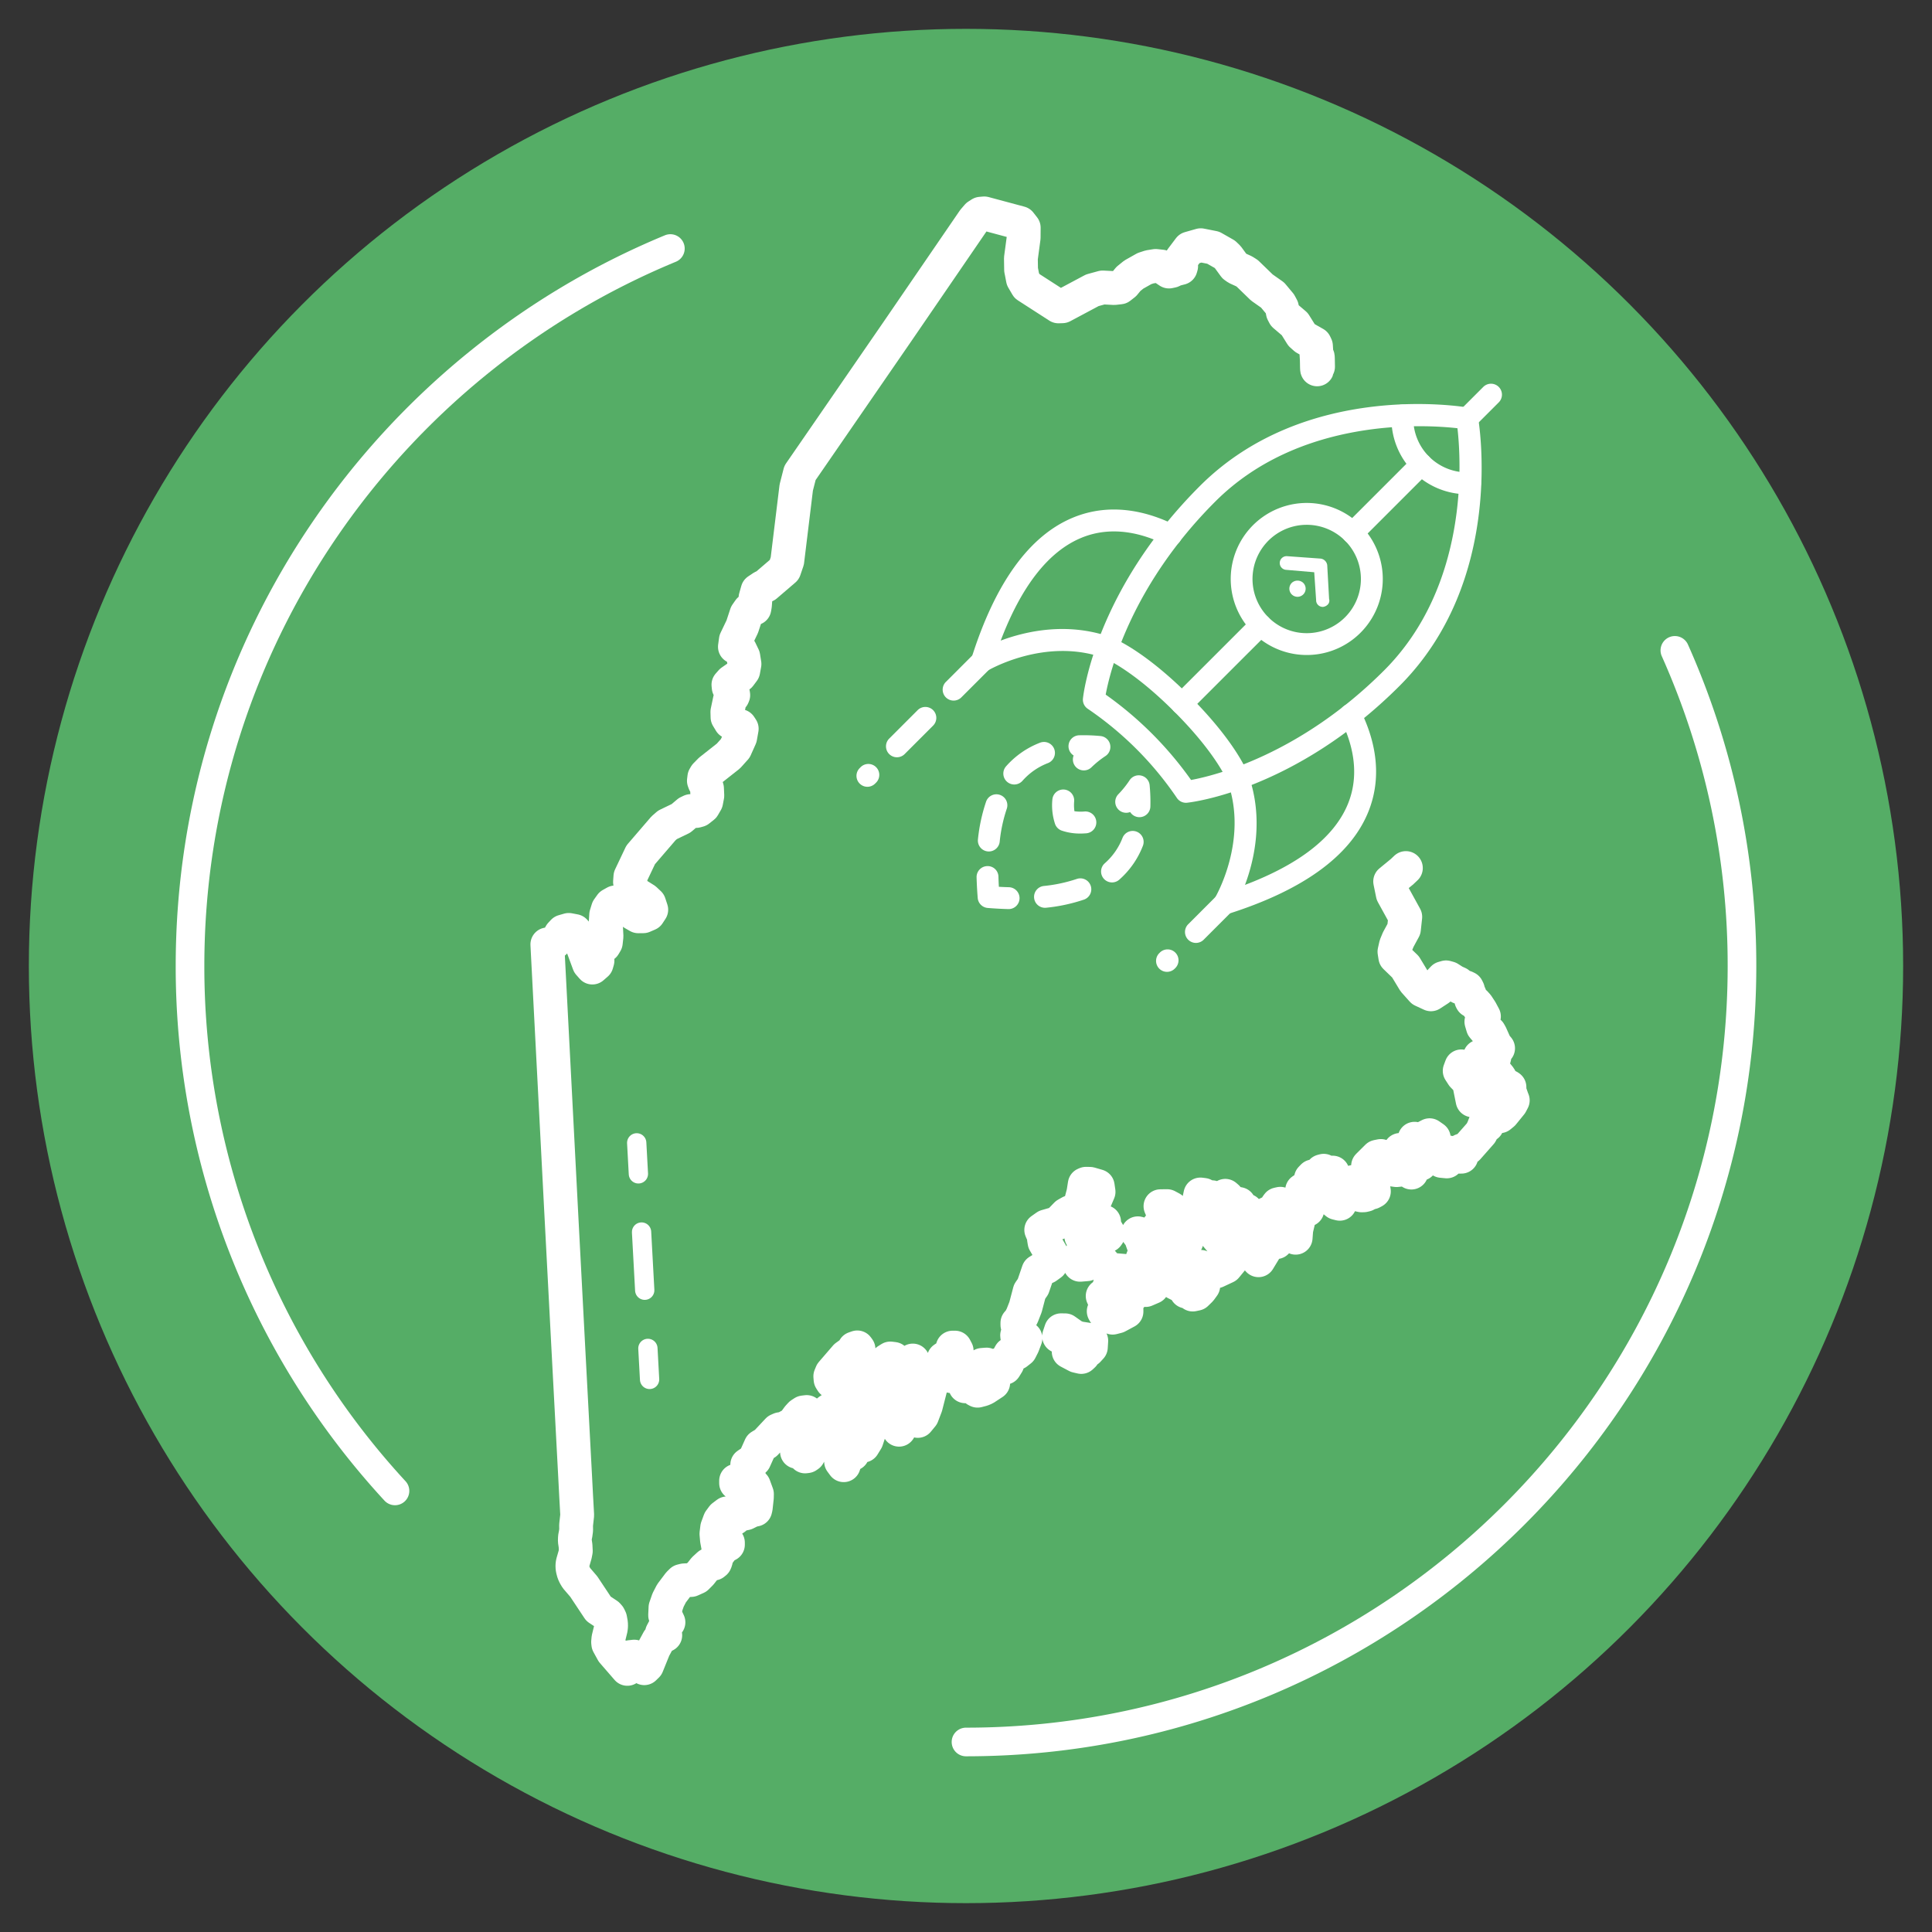 <svg id="Layer_1" data-name="Layer 1" xmlns="http://www.w3.org/2000/svg" viewBox="0 0 396.85 396.85"><rect x="0" y="0" width="396.85" height="396.85" fill="#333333" stroke="none"/><defs><style>.cls-1{fill:#55ad66;}.cls-2,.cls-4,.cls-5,.cls-6{fill:none;stroke:#fff;stroke-linecap:round;stroke-linejoin:round;}.cls-2{stroke-width:5.882px;}.cls-3{fill:#fff;}.cls-4,.cls-5{stroke-width:3.962px;}.cls-5{stroke-dasharray:11.969 11.969;}.cls-6{stroke-width:6.945px;}</style></defs><circle class="cls-1" cx="198.425" cy="198.425" r="192.499"/><path class="cls-2" d="M198.425,357.818c87.891,0,159.394-71.5,159.394-159.393a158.474,158.474,0,0,0-13.787-64.834"/><path class="cls-2" d="M137.7,51.051C79.843,74.978,39.032,132.025,39.032,198.425a158.788,158.788,0,0,0,42.1,107.818"/><path class="cls-3" d="M243.61,164.9a2.246,2.246,0,0,1-1.878-1.013A68.807,68.807,0,0,0,223.446,145.6a2.248,2.248,0,0,1-1-2.113c.094-.9,2.557-22.193,24.007-43.643,21.71-21.711,53.944-16.333,55.306-16.094a2.248,2.248,0,0,1,1.823,1.823c.239,1.362,5.617,33.6-16.094,55.307-21.449,21.45-42.747,23.912-43.643,24.006A2.055,2.055,0,0,1,243.61,164.9Zm-16.491-22.222a73.483,73.483,0,0,1,17.537,17.538c4.8-.886,22.309-5.165,39.655-22.511,17.443-17.443,15.823-43.108,15.063-49.742-6.635-.751-32.335-2.349-49.744,15.06C232.286,120.366,228.005,137.873,227.119,142.677Z"/><path class="cls-3" d="M301.376,101.524a15.56,15.56,0,0,1-15.551-16.28,2.246,2.246,0,0,1,4.488.206,11.067,11.067,0,0,0,11.57,11.569,2.247,2.247,0,0,1,.206,4.489C301.852,101.519,301.613,101.524,301.376,101.524Z"/><path class="cls-3" d="M301.369,88.21a2.246,2.246,0,0,1-1.588-3.834l4.876-4.876a2.246,2.246,0,1,1,3.176,3.176l-4.875,4.876A2.24,2.24,0,0,1,301.369,88.21Z"/><path class="cls-3" d="M268.407,134.543a15.616,15.616,0,1,1,11.048-4.568h0A15.575,15.575,0,0,1,268.407,134.543Zm0-26.743a11.13,11.13,0,1,0,7.871,19h0a11.127,11.127,0,0,0-7.871-19Zm9.46,20.586h0Z"/><path class="cls-3" d="M234.053,167.855h-.069a2.243,2.243,0,0,1-1.837-1.055,2.247,2.247,0,0,1-2.418-3.67,19.45,19.45,0,0,0,2.31-2.876,2.247,2.247,0,0,1,4.106,1.036,35.846,35.846,0,0,1,.153,4.387A2.247,2.247,0,0,1,234.053,167.855Z"/><path class="cls-3" d="M221.959,171.217a11.639,11.639,0,0,1-3.932-.622,2.256,2.256,0,0,1-1.29-1.291,12.212,12.212,0,0,1-.574-5.056,2.246,2.246,0,1,1,4.477.366,9.127,9.127,0,0,0,.057,2.02,9.137,9.137,0,0,0,2.021.059,2.247,2.247,0,1,1,.368,4.478C222.694,171.2,222.316,171.217,221.959,171.217Z"/><path class="cls-3" d="M222.628,158.249a2.245,2.245,0,0,1-2.093-3.063,2.247,2.247,0,0,1,1.123-4.151,35.6,35.6,0,0,1,4.387.153,2.246,2.246,0,0,1,1.034,4.106,19.638,19.638,0,0,0-2.876,2.31A2.235,2.235,0,0,1,222.628,158.249Z"/><path class="cls-3" d="M203.115,174.9a2.1,2.1,0,0,1-.25-.014,2.247,2.247,0,0,1-1.987-2.479,35.507,35.507,0,0,1,1.688-7.787,2.247,2.247,0,0,1,4.241,1.484,30.965,30.965,0,0,0-1.462,6.8A2.248,2.248,0,0,1,203.115,174.9Zm5.224-13.758a2.247,2.247,0,0,1-1.686-3.73,17.806,17.806,0,0,1,6.939-4.838,2.247,2.247,0,1,1,1.641,4.183,13.338,13.338,0,0,0-5.206,3.623A2.241,2.241,0,0,1,208.339,161.141Z"/><path class="cls-3" d="M207.184,186.735h-.061c-1.355-.037-2.779-.114-4.232-.231a2.245,2.245,0,0,1-2.06-2.058c-.117-1.452-.195-2.877-.232-4.235a2.247,2.247,0,0,1,2.186-2.305,2.212,2.212,0,0,1,2.305,2.186c.019.672.047,1.362.087,2.065.7.04,1.4.068,2.067.086a2.247,2.247,0,0,1-.06,4.493Z"/><path class="cls-3" d="M214.65,186.469a2.246,2.246,0,0,1-.24-4.479,31.053,31.053,0,0,0,6.8-1.456,2.247,2.247,0,0,1,1.479,4.243,35.439,35.439,0,0,1-7.788,1.679A2.284,2.284,0,0,1,214.65,186.469Zm13.768-5.211a2.246,2.246,0,0,1-1.481-3.936,13.368,13.368,0,0,0,3.633-5.2,2.246,2.246,0,1,1,4.179,1.647A17.8,17.8,0,0,1,229.9,180.7,2.235,2.235,0,0,1,228.418,181.258Z"/><path class="cls-3" d="M277.867,111.714a2.247,2.247,0,0,1-1.589-3.835L290.366,93.79a2.246,2.246,0,0,1,3.177,3.177l-14.088,14.088A2.24,2.24,0,0,1,277.867,111.714Z"/><path class="cls-3" d="M242.772,146.807a2.246,2.246,0,0,1-1.589-3.834L257.359,126.8a2.246,2.246,0,0,1,3.176,3.177L244.36,146.149A2.239,2.239,0,0,1,242.772,146.807Z"/><path class="cls-3" d="M178.173,161.614a2.247,2.247,0,0,1-1.588-3.835l.242-.243A2.246,2.246,0,0,1,180,160.713l-.243.242A2.238,2.238,0,0,1,178.173,161.614Zm6.064-6.064a2.247,2.247,0,0,1-1.589-3.835l5.821-5.821a2.246,2.246,0,1,1,3.176,3.176l-5.82,5.822A2.243,2.243,0,0,1,184.237,155.55Zm11.641-11.643a2.247,2.247,0,0,1-1.588-3.835l5.821-5.821a2.246,2.246,0,1,1,3.177,3.177l-5.821,5.821A2.24,2.24,0,0,1,195.878,143.907Z"/><path class="cls-3" d="M239.712,199.626a2.247,2.247,0,0,1-1.588-3.835l.121-.121a2.246,2.246,0,0,1,3.176,3.177l-.12.121A2.244,2.244,0,0,1,239.712,199.626Zm5.942-5.942a2.247,2.247,0,0,1-1.588-3.835l5.821-5.821a2.246,2.246,0,1,1,3.177,3.176l-5.821,5.822A2.244,2.244,0,0,1,245.654,193.684Z"/><path class="cls-3" d="M251.476,187.862a2.246,2.246,0,0,1-1.922-3.409c.068-.113,6.938-11.781,2.618-23.853-.016-.043-2.147-5.609-10.989-14.45-8.821-8.822-14.415-10.988-14.469-11.007-12.074-4.32-23.739,2.55-23.855,2.62a2.247,2.247,0,0,1-3.3-2.6c4.845-15.35,11.809-25.033,20.7-28.78,8.189-3.454,16.075-1.07,21.245,1.538a2.246,2.246,0,1,1-2.022,4.011c-4.325-2.18-10.869-4.2-17.478-1.41-6.683,2.818-12.2,9.894-16.45,21.066,5.163-1.935,13.7-3.887,22.681-.675.261.094,6.462,2.391,16.13,12.06s11.951,15.857,12.043,16.115c3.213,8.979,1.259,17.513-.676,22.679,11.172-4.245,18.249-9.767,21.066-16.45,2.787-6.609.772-13.152-1.41-17.478a2.247,2.247,0,0,1,4.013-2.023c2.607,5.172,4.991,13.056,1.538,21.247-3.749,8.888-13.432,15.851-28.783,20.7A2.241,2.241,0,0,1,251.476,187.862Z"/><g id="Group_772" data-name="Group 772"><g id="Path_929" data-name="Path 929"><path class="cls-3" d="M267.712,119.744a1.672,1.672,0,1,1-2.365-.02,1.72,1.72,0,0,1,2.365.02"/></g><g id="Path_930" data-name="Path 930"><path class="cls-3" d="M272.7,124.22a1.68,1.68,0,0,1-.89.437,1.36,1.36,0,0,1-1.463-1.246c0-.032,0-.065,0-.1l-.395-5.768-5.76-.492a1.406,1.406,0,0,1,.171-2.807l6.942.5a1.568,1.568,0,0,1,1.319,1.342l.385,6.95a1.151,1.151,0,0,1-.305,1.18"/></g></g><line class="cls-4" x1="130.786" y1="234.751" x2="131.132" y2="241.121"/><line class="cls-5" x1="131.783" y1="253.072" x2="132.759" y2="270.998"/><line class="cls-4" x1="133.084" y1="276.974" x2="133.431" y2="283.343"/><path class="cls-6" d="M231.707,265l-.33-.86-.907-.678-1.225-.676-.554.034-.554.642-.231.645-.069.734.082.725.218.643-.4-.039-.84.08-.4-.041.541,1.215.113.7-.184.617-.254.607.182.324,1.65.991.968-.249,1.878-1.009V269l-.965-.478-.372-.384-.271-.6.568-.266,1.182-.347.554-.3-.284-.748-.1-.876m-10.175,9.867-1-.386-1.736-1.225-.839-.01-.411,1.235,1.122.384.913.693.38.952-.439,1.129,1.667.881.921.216.4-.368.313-.612.672-.388.584-.636.084-1.338-.472-.185-2.161-.342M270.739,75.319c-.076-6.372-.17,4.9-.257-1.468l-.172-2.792-.226-.469-2-1.129-.75-.671-1.382-2.222-2.135-1.818-.312-.594-.184-.971-.413-.774-1.5-1.8-2.216-1.56-2.99-2.9-.683-.431-1.421-.647-.529-.373-1.364-1.873-.611-.593-2.388-1.358-2.567-.509-2.321.661L242.681,53.2l-.133.839.073.621-.112.388-1.181.3-.6.3-.613.128-1.521-1.02-1.21-.133-1.25.2-1.055.344-2.19,1.235-1.1.892-.857,1.04-.891.7-1.184.134-2.363-.124-2.118.579-6.162,3.287-.8.024-6.462-4.165-.84-1.439-.283-1.477-.09-.426-.037-2.366.567-4.225.015-2.069-.754-.962-7.347-1.971-.733.06-.659.42-.794.923q-7.837,11.472-15.7,22.925-7.535,10.959-15.088,21.9-2.442,3.543-4.885,7.084l-.768,3q-.918,7.541-1.837,15.083l-.613,1.8-3.795,3.252-.686.329-1.011.677-.426,1.5-.113,1.5-.113.681-1.055.327-.6.864-.84,2.559-1.323,2.757-.187,1.386,1.041.6.685,1.417.241,1.512-.256,1.411-.726.971-1.725,1.2-.593.67.054.536.33.406.186.3.225.265.142.265.058.373-.113.254-.455.446-.118.221-.526,2.512.03,1.107.6.991,1.137.647.825.178.358.548-.315,1.775-1.01,2.255-1.407,1.569-3.732,2.942-.966.987-.254.435-.089.731.156.416.271.423.216.726.067,1.476-.239,1.25-.584,1.009-.951.751-.545.152-1.079.009-.568.271-1.451,1.23-2.777,1.339-.822.721L131.6,175.6l-2.11,4.447-.083,1.118.457,1.418.74.995,1.893,1.186.852.8.427,1.295-.582.89-1.07.462-1.011.006-1.025-.589-1.662-1.716-.941-.526-1.109-.028-.867.486-.628.886-.367,1.186-.089,1.369.157,3.046-.141,1.272-.354.6-.972.739-.368.49-.1.619.082,1.283-.187.657-.868.756-.7-.795-2.161-5.854-.785-.863-1.2-.226-1.128.324-.54.578-.44.776-.854.883-.471.23-.965.186q.683,13.408,1.391,26.815.708,13.811,1.428,27.623.744,13.961,1.463,27.921.707,13.471,1.427,26.941c.138,2.643.267,5.287.425,7.929l-.23,2.056.014,1-.127.94-.086.325-.043.41-.014.58.143.962.057,1.108-.143.735-.468,1.622-.073.388-.016.459.059.509.2.754.254.545.329.547,1.492,1.737q1.518,2.284,3.034,4.571l1.864,1.234.3.343.226.476.172.945.015.578-.058.521-.487,1.99-.069.737.044.4.893,1.628q1.511,1.742,3.02,3.485c.2-.681.409-1.36.614-2.041l-.1-.377.912-.1.682.891.643,1.072.725.419.569-.558,1.408-3.48.926-1.708.6-.606.81-.425-.682-.45.637-1.209.7-1-.685-1.44.073-1.589.539-1.554.7-1.352,1.527-2.027.524-.516.524-.131,1.441-.074,1.167-.524.81-.813.725-.924.927-.853.4-.184.612-.074.3-.243.128-.3.2-.891.157-.359.926-1.232.569-.519.652-.343v-.415l-.539.082-.5.215-.941.608-.271-1.46-.112-1.275.155-1.258.526-1.43.614-.831.882-.668.726.082.112,1.417.756-.5,1.009-1.481.908-.284-.153.452-.216.455.7-.151,1.241-.617.725-.139.1-.429.225-2.059.014-.719-.621-1.695-1-.431-1.256.065-1.407-.165v-.5l1.451.024.668-.247.514-.682-.073-.591-.227-.931-.043-.864,1.481-1.007,1.249-2.782,1.055-.633,2.506-2.676.481-.208.531-.08.634-.218,1.183-.638.5-.406.837-1.148.511-.56.6-.39.655-.08-.283.789-.443.67-.484.5-.443.315.658.1,1.609-1.334,1.049-.143-.554,1.875-2.246,3.609-.868,1.794.882-.1.749-.695.5-1.039.2-1.1.3-1.034.7-1.487.779-1.313.56-.513.194,1.377-3.2,6.853.387-.049.3-.207.209-.373.172-1.1.257-.207.343-.118.338-.264,1.981-2.726.21.931.531-.139.568-.741.338-.919.03-1.2-.286-.779-.509-.488-.584-.347.338-.47.4-.314.452-.139.487.051.582.259.045.243-.2.39-.129.7.157.615.726.647.157.576-.072.689-.2.271-.247.188-.166.468-.143,1.534.026,1.1.283.5.487.427.128,2.059.544.735.255-.776.411-.749.525-.562.614-.229.157-.3.327-1.716-.1-.633-.451-1.2-.431-2.278-.053-2.35-.628-5.281-.623-2.655-.928,1.177-.514.5-.538.147-.429-.245-.3-.48-.053-.637.285-.687,2.9-3.36.726-.52.467-.217.559-.94.607-.212.255.355-.436.783-.97,1.144-.458,1.436-.126,1.44.172,1.386.083,1.25.259.748.041.758-.027.782.056.858.172.721.343.886.141.713.34,3.222.117.048h.225l.241.139.1.476-.072.186-.144.176-.113.274-.029.484.412,1.871.628.043.7-1.14,1.124-3.4.133-1.005-.36-.476-.5.333-.65,1.573-.5.415.655-1.835.143-.935-.113-.913-.4-.343-.6-.292-.31-.483.466-.945,4.473-7.251.652-.787.656-.416.7.083-.186.568-.539.633-.3.29-.822,2.4-.157.835.2,1.076.484.372.556.28.4.788-.315-.116-.62-.135-.345-.2-.195.533-.075.386.059.362.211.5-1,1.595.058.444.586.692.823.805.739.4.7-.075.727-.642-.059,2.225.172.537.544-.936.256-1.15-.1-1.107-.324-1-.486-.833.27-.419.087-.515-.087-.5-.27-.427.27-.406.241-.562.117-.586-.128-.474-.072-.458.252-.57.645-1.047.637-1.731.441-.89.529-.607.241,1.107-1.436,2.66-.412,1.536.1.488.456.445.1.454-.055.333-.23.782-.07.437-.2.7-.241.6.059.629.737.793-.355.49.652.96v-2.2l.106-1.035.253-.948h.3l.2.978.4.838.352.974.076,1.391.894-1.086.743-1.941,1.489-5.823.329-.926.509-.782.3.1.8-.18.613-.543-.343-1.613.541-.354.684-.321.338-.533.257-1.062.486,0,.342.648-.231.9-.883,1.065.029.378.854.142.231.391-.3.886-.788,1.461.788.018,1.2-.733.686-.194.524.341-.509,1.793.157.85.553-.58,2.917-3.812.908-.073-.465,1.162-1.466,2.4-.172,1.683.254.129.941-.246.556-.232,1.72-1.13-.5-.523-.1-.692.2-.768.4-.752.426.2.313-.085.2-.395.07-.678,1.366.582.54-.872.214-1.287.37-.663,1.31-.19.755-.591.51-1,.554-1.456-1.61.176-.11-.764.312-1.148-.255-1v-.417l.5-.561.486-.944.682-1.734.844-3.2.709-1.019,1.08-3.154.7-.433,1-.439.877-.633.387-.991-.326-1.129-1.37-2.359-.112-.689.156-.786-.5-.531-.215-.5,1.023-.721,2.223-.641.623-.488,1.3-1.34.815-.46.695.166-.428,1.139.569.149,1-.486.839-.8-.681-.366-.3-.053.98-3.722.274-1.744.268-.114.811.018,1.593.464.172,1.184-1.465,3.417-.1.425-.088,1.032-.113.419-.269.326-.569.358-.188.2-.327.768-.337,1.087-.106,1.066.443.754.558-.111.541-.686.883-1.458.48-.437L226.8,251l.045.94.866,1.472-.26.38-.481-.086-1-.625-.312.029-.539.621-.627.527.269.527.3.766.042.7-.457.3-.388-.147-.45-.627-.456-.148-.685.5-.383,1.189-.426,2.483,1.393-.118,1.72-1.211,1.158.414,1.346,1.557.982.713.813-.252,1.61.135,4.436,3.947,1.385-.6-.553-.31-.445-.366-.357-.488-.27-.711.7.511.425-.2.112-.7-.255-.989-.411-.4-.539-.116-.486-.258-.2-.815.186-.778.7-1.81-.053-.621-.413-.743-.559-1.567-.556-.7,1.213.343,1.122.012,1.041-.519.936-1.25.245.689.084.725v1.591l.2.32.456-.5.456-.805.241-.61.029-.531-.114-.233-.2-.145-.239-.258-.157-.406.067-.288.157-.3.1-.386-.112-.9-.882-2.11,1.368-.016.868.465.411,1.05-.155,3.628.171.811.666.036,1.279-.424-.18-.909,1.181-1.444.351-1.363.817.738.994.261,2.135-.039-.143-.235-.127-.247-.142-.253-.241-.225.793-1.344-.552-.894-1.565-.748.27-1.256.667.084.868.5.867-.016-.044,1.109.244.723,1.55,1.834.143-.392-.045-.934.119-1,.749-1.637.4.346.172,1.509.024,1.892.116.488.272.208.725.029.412-.158-.044-.392-.186-.447-.01-.382.142-.454v-.394l.1-.343.427-.265.27.051.028.343-.014.382.186.183,1.334.436.172,1.109-.211,1.5.239,1.732.487,2.01.441,1.1.285-.206.754-.295-.329.991-.141.854.17.743.6.67q.99-1.627,1.979-3.258l.255-.588-.053-.333.008-.216.47-.233.286.106.085.421.145.386h.48l.284-.288.2-.5.11-.568.061-.482-.143-.176-.5-1.824-.015-.333-1.5-.9-.613-.639.627-.306.838.441.457-.006.2-.642v-.692l.086-.527.241-.337.5-.112.157,4.426.069.557.186.3.256.222.314.329.486.378.127-.521-.119-1.26.105-1.093.322-1.144.529-.892.711-.338-.61,1.369-.413,1.912.112,1.781.911.956.129-1.679.711-3.015-.211-1.324.582.278.654.205.539-.215.229-.98-.229-.777-.952-1.437-.128-.8.284-.186.553-.1.556-.359.427-1.784.427-.439.531.031.508.568.343-.891.442-.76.367-.1.172,1.048-.3,1.027-.525,1.091-.2.9.5.631.2.282.127-.654-.127-.3,1.467-3.227.527-.417.2.509-.552,3.384.153,1.083.413.786.584.478.668.166,1.465-3.185.741-.905.443-.357.5-.117.255.311.157.606.031.5.051.553-.051.311.051.2.486.278.36.078.441-.015.412-.1.3-.2.365-.147.572-.141.425-.229-.069-.418-.217-.589.09-.594.182-.59.116-.529.055-2.082-.353-.519-1,.088,1.893-1.881.74-.147.3,1.516h.327l.443-.74.539.08.315.66-.3.974.753.3.84.117.868-.094.854-.325-.652-.676-.073-.874.043-1.032-.3-1.156,1.085.374.382,1.336.216,1.65.623,1.3.231-.668.3-.408.779-.815.126.171.442-.071.143-.343-.711-.676.514-1.363-.286-.886-.582-.791-.3-1.109.513.521.568.351.6.023.658-.472-.658-.423,1.4-.721.866.6.143,1.234-.77,1.2v.507l.913.5.637.686.683.556,1.068.1-.509-1.107v-.576l.337-.192.529.033.113.122.77.59.4.164h1.352l-.245-.629-.112-.247.412-.407.838-.294.412-.221,2.707-3.068.441-.861.48-1.236.36.51.214-.4.384-1.215.029-.237.465-.1,1.026.157.484-.059.643-.529,1.646-2.029.374-.714-.1-.227m0,0-.582-1.669-.041-.268.041-.3V223.3l-.155-.106-.7.049-.143-.049-1-1.847-.525-.653-.755-.233.841,2.919-.071,1.389-1.1.788-.037-1.5-.374-1.786-.668-1.176-.925.333.272.353.243.7.151.3-.666.419.372.508-.686.188-.764-1.207-.56.092-.1.511-.1,2.04-.127.693-.7-3.473-.439-.717-.879-.9-.629-.97.343-.927.554.118,1.624,1.426.608.353.813-.273.468-.642-.055-.78-.725-.668.525-1.554.543.173.556.862.522.519,1.01-.4.314-.95.188-1.085.6-.808-.582-.687-.941-2.108-.256-.453-.641-.329-.7-.821-.314-1.068.529-1.071-.641-1.2-.711-1.084-.542-.593-.312-.241-.3-.1-.1-.177-.256-.9-.312-.717-.115-.451-.194-.382-.343-.164-.982.066-.186-.066-.268-.79-.8-.36-1.124-.713-.6-.165-.6.17-.478.506-.09.525-.014.568-.255.637-1.663,1.081-1.781-.826-1.652-1.848-1.794-2.968-2.1-2.028-.171-1.095.3-1.327.472-1.139,1.18-2.176.272-2.51-2.576-4.682-.529-2.586q1.206-1,2.421-1.989l.811-.766m-38.987,75.429-.143-1.311-1.413-.991-2.02.149-1.879.921-1.007,1.293.553.591-.158.6-.554.462-.651.185-.412.331-.427.793-.9,2.31-.255.915-.043.809.367.349.712.2.344.434-.159.465-.725.274.47,1.048,1.637.817.556.919.225-.135.554-.223.216-.138.314,1.115.74-.157.825-.805.6-.823v-.734l-.627-.657L246,261.8l.3-1.579h.337l1.127,1.079,2.045-.147,2.021-.944,1.084-1.322-.426-1.934-2.716-3.221"/></svg>